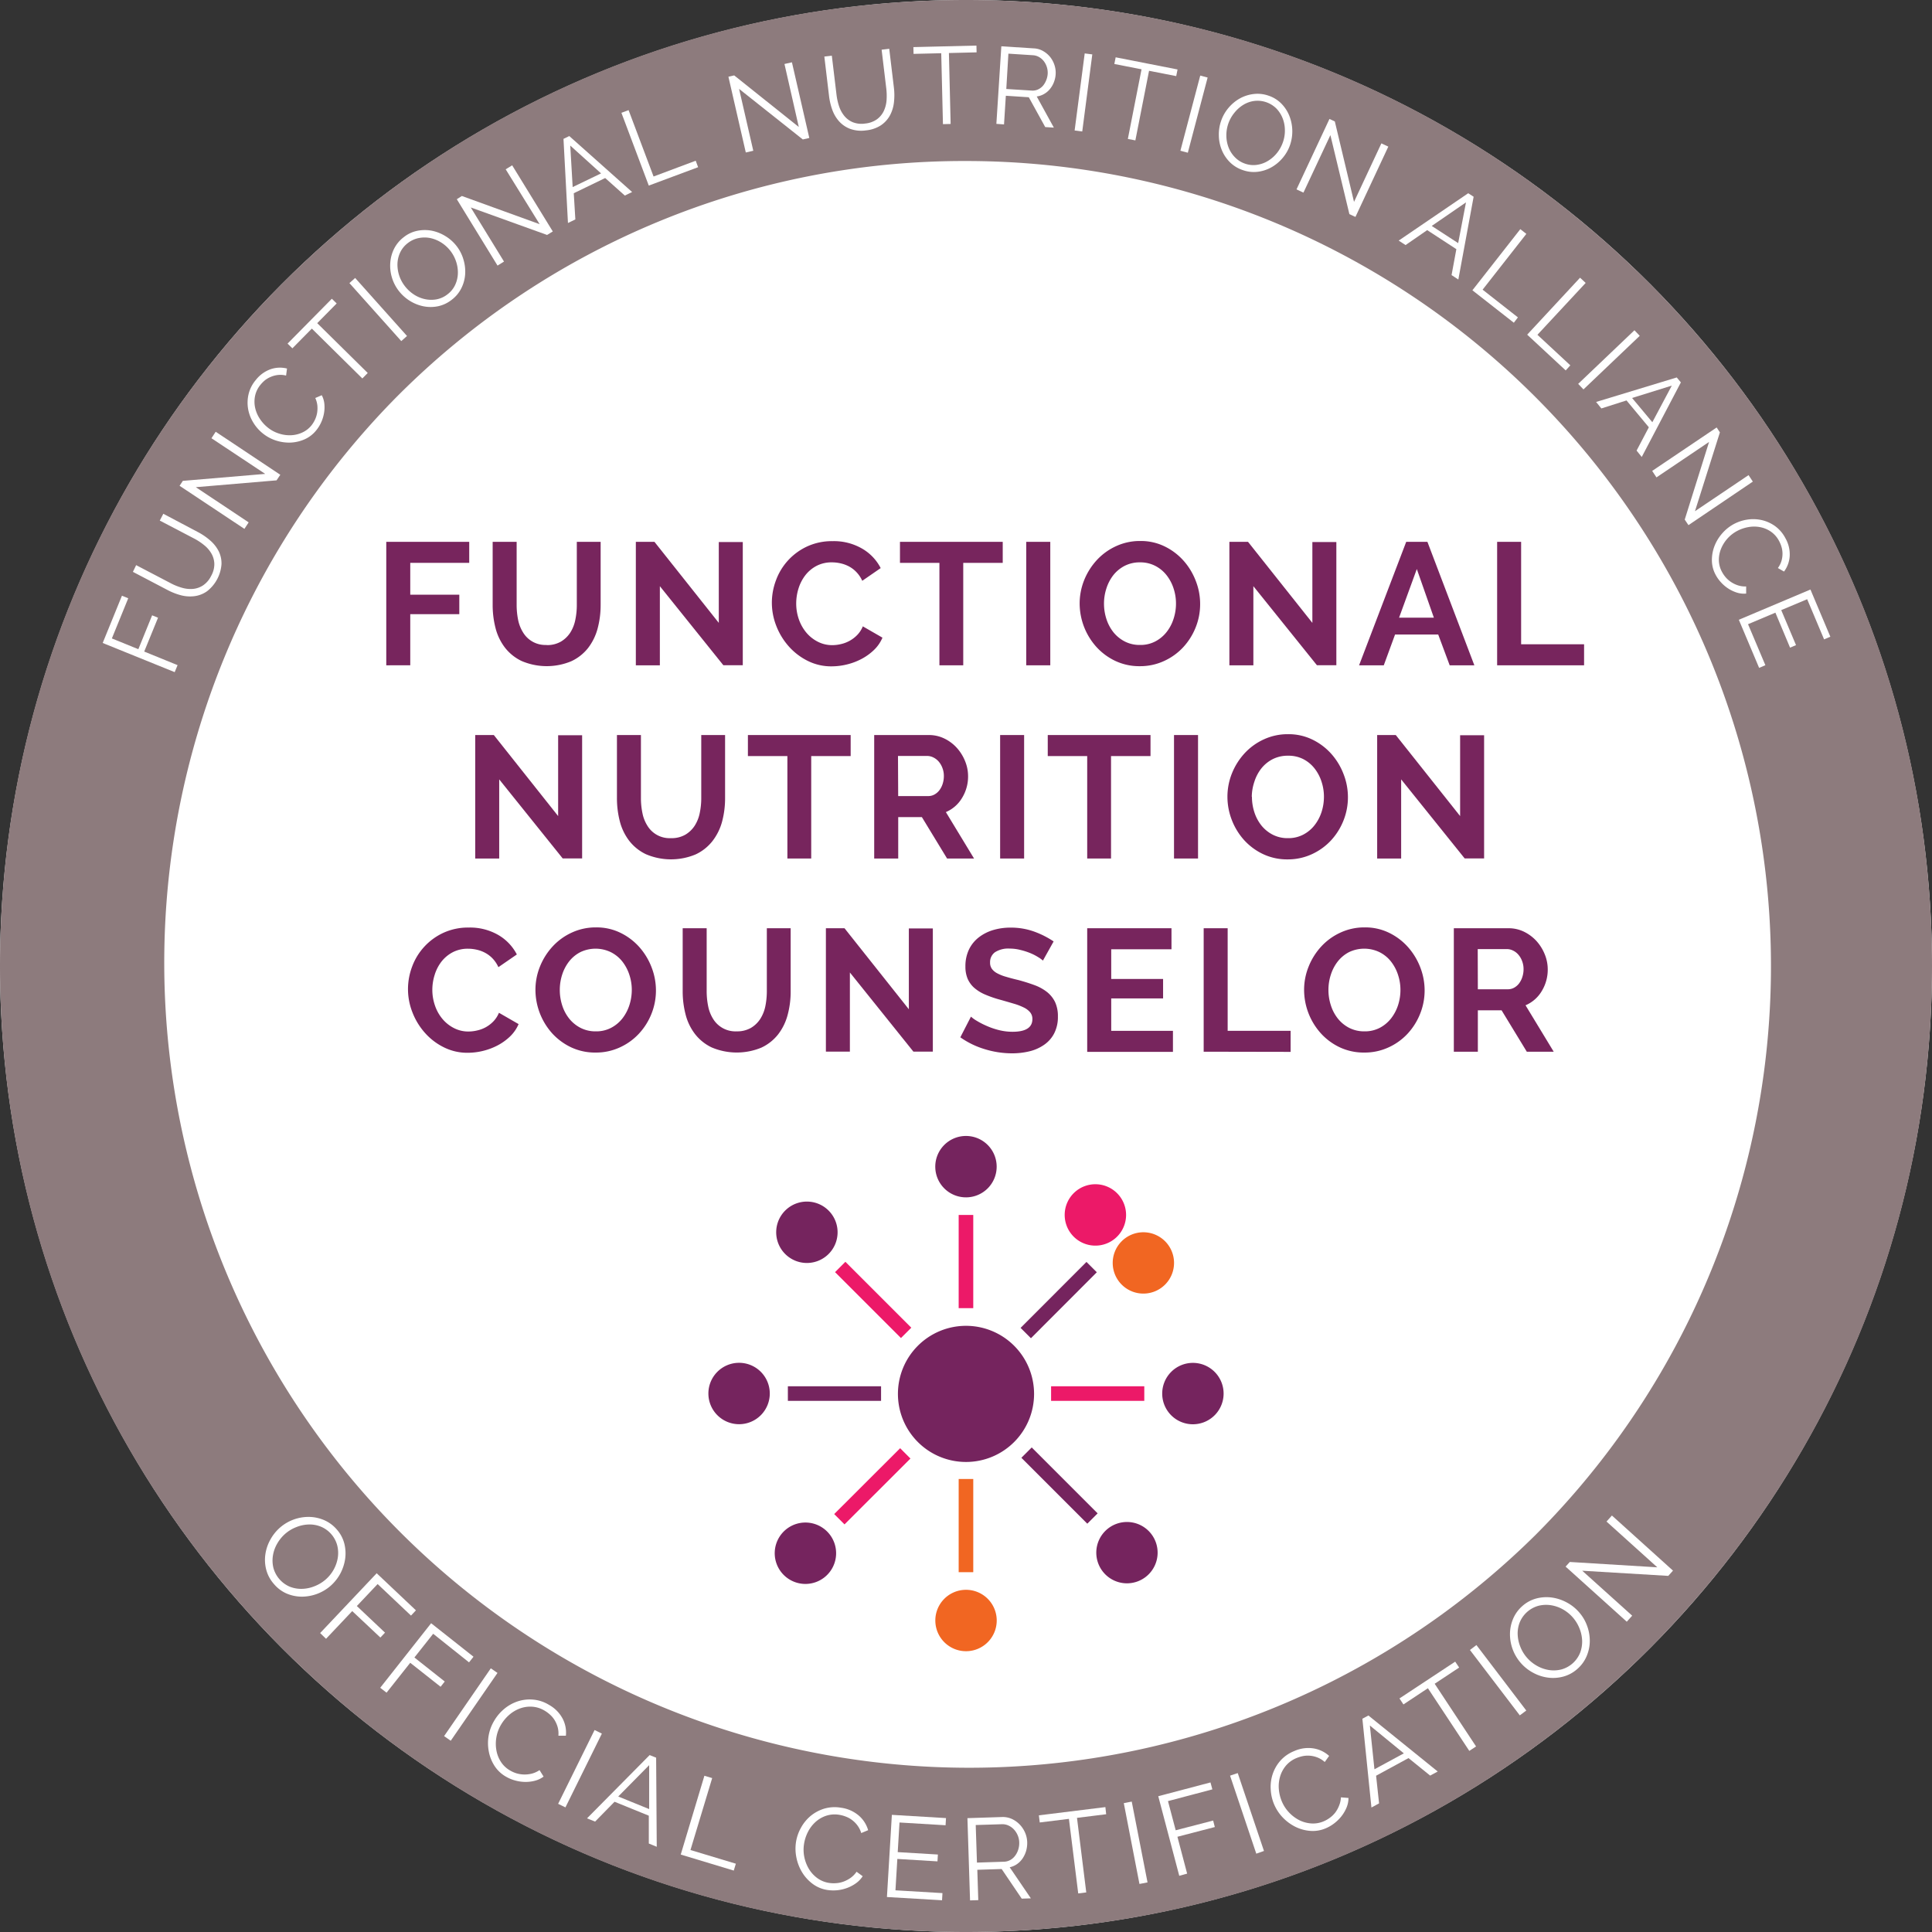 <?xml version="1.0" encoding="UTF-8"?> <svg xmlns="http://www.w3.org/2000/svg" xmlns:xlink="http://www.w3.org/1999/xlink" id="Layer_1" data-name="Layer 1" width="596" height="596" viewBox="0 0 596 596"><rect x="0" y="0" width="596" height="596" fill="#333333" stroke="none"/><defs><style> .cls-1 { fill: none; } .cls-2 { fill: #fff; } .cls-3 { fill: #8d7b7d; } .cls-4 { clip-path: url(#clip-path); } .cls-5 { fill: #ec1968; } .cls-6 { fill: #f16622; } .cls-7 { fill: #75245e; } .cls-8 { fill: #77255d; } </style><clipPath id="clip-path" transform="translate(-2 -2)"><rect class="cls-1" x="220.53" y="352.44" width="158.93" height="158.93"></rect></clipPath></defs><g><g><circle class="cls-2" cx="298" cy="298" r="298"></circle><path class="cls-3" d="M300,51.67A248.34,248.34,0,0,1,475.6,475.6,248.34,248.34,0,0,1,124.4,124.4,246.74,246.74,0,0,1,300,51.67M300,2C135.42,2,2,135.42,2,300S135.42,598,300,598,598,464.58,598,300,464.58,2,300,2Z" transform="translate(-2 -2)"></path></g><g><path class="cls-2" d="M86.5,490.64a10.7,10.7,0,0,1-2.36-4.37,11.94,11.94,0,0,1-.28-4.75A13.08,13.08,0,0,1,85.38,477a13.67,13.67,0,0,1,3-3.76,13.45,13.45,0,0,1,9-3.29,12.18,12.18,0,0,1,4.63,1,10.77,10.77,0,0,1,3.89,2.88,10.53,10.53,0,0,1,2.33,4.39,12.27,12.27,0,0,1,.23,4.78,14,14,0,0,1-1.53,4.53,13.77,13.77,0,0,1-3,3.73,13.59,13.59,0,0,1-9,3.29,12.08,12.08,0,0,1-4.6-1A10.66,10.66,0,0,1,86.5,490.64Zm3.55-15.54a11.81,11.81,0,0,0-2.56,3.13,10.67,10.67,0,0,0-1.3,3.68,9.49,9.49,0,0,0,.16,3.79,8.77,8.77,0,0,0,5.1,5.8,9.55,9.55,0,0,0,3.79.64,11,11,0,0,0,3.79-.81,11.55,11.55,0,0,0,3.35-2,11.36,11.36,0,0,0,2.56-3.14,11.1,11.1,0,0,0,1.27-3.69,9.57,9.57,0,0,0-.18-3.77,8.67,8.67,0,0,0-5.06-5.78,9.13,9.13,0,0,0-3.77-.66,11,11,0,0,0-3.8.81A11.55,11.55,0,0,0,90.05,475.1Z" transform="translate(-2 -2)"></path><path class="cls-2" d="M100.76,505.78l17.44-18.45,12.11,11.44-1.52,1.62-10.3-9.73-6.41,6.78,8.69,8.21-1.43,1.51L110.66,499l-8.08,8.55Z" transform="translate(-2 -2)"></path><path class="cls-2" d="M119.29,522.66,135,502.75l13.07,10.33-1.38,1.74L135.63,506l-5.79,7.32,9.36,7.41-1.28,1.62-9.37-7.4-7.3,9.22Z" transform="translate(-2 -2)"></path><path class="cls-2" d="M139,537.57l14.41-20.91,2.06,1.42L141.05,539Z" transform="translate(-2 -2)"></path><path class="cls-2" d="M154.52,532.72a13.67,13.67,0,0,1,3-3.52,12.73,12.73,0,0,1,4.08-2.31,11.87,11.87,0,0,1,4.74-.59,11.16,11.16,0,0,1,5,1.62,10.5,10.5,0,0,1,4.23,4.27,9.28,9.28,0,0,1,1,5.25l-2.31,0a7.7,7.7,0,0,0-.21-2.57,8.64,8.64,0,0,0-.91-2.15,7.8,7.8,0,0,0-1.4-1.71,10,10,0,0,0-1.7-1.27,8.49,8.49,0,0,0-4-1.25,9.2,9.2,0,0,0-3.77.6,10.63,10.63,0,0,0-3.27,2,12.3,12.3,0,0,0-2.46,3,11.25,11.25,0,0,0-1.41,3.85,11.45,11.45,0,0,0,0,4,9.53,9.53,0,0,0,1.39,3.56,8.15,8.15,0,0,0,2.81,2.66,9.11,9.11,0,0,0,2,.89,8.86,8.86,0,0,0,2.32.36,9.13,9.13,0,0,0,2.42-.27,7.62,7.62,0,0,0,2.37-1.08l1.25,2a7.78,7.78,0,0,1-2.76,1.3,11.32,11.32,0,0,1-3.06.34,12.19,12.19,0,0,1-3.06-.47,11.93,11.93,0,0,1-2.78-1.18,10.19,10.19,0,0,1-3.55-3.41,12.45,12.45,0,0,1-1.72-4.48,13.63,13.63,0,0,1,0-4.85A13.43,13.43,0,0,1,154.52,532.72Z" transform="translate(-2 -2)"></path><path class="cls-2" d="M174.18,558.46l11.24-22.77,2.25,1.11-11.24,22.76Z" transform="translate(-2 -2)"></path><path class="cls-2" d="M202.41,543.42l2,.8.19,27.49-2.45-1,0-8.59-10.57-4.3-6,6.12-2.49-1Zm-.15,16.66V546.53l-9.54,9.67Z" transform="translate(-2 -2)"></path><path class="cls-2" d="M212,574.11l7.3-24.31,2.4.72L215,572.71l14,4.22-.64,2.12Z" transform="translate(-2 -2)"></path><path class="cls-2" d="M247.55,570.29a13.25,13.25,0,0,1,1.5-4.38,12.74,12.74,0,0,1,2.94-3.65,12.21,12.21,0,0,1,4.2-2.29,11.36,11.36,0,0,1,5.23-.31,10.61,10.61,0,0,1,5.5,2.42,9.33,9.33,0,0,1,2.89,4.51l-2.13.89a7.34,7.34,0,0,0-1.14-2.31,7.89,7.89,0,0,0-1.64-1.67,7.5,7.5,0,0,0-1.93-1.08,9.69,9.69,0,0,0-2-.56,8.48,8.48,0,0,0-4.14.29,9.31,9.31,0,0,0-3.29,1.94,10.56,10.56,0,0,0-2.31,3.06,12.23,12.23,0,0,0-1.19,3.67,11.28,11.28,0,0,0,.09,4.1,11.71,11.71,0,0,0,1.45,3.69,9.65,9.65,0,0,0,2.6,2.8,8.31,8.31,0,0,0,3.59,1.45,9.6,9.6,0,0,0,2.22.07,8.11,8.11,0,0,0,2.29-.5,9.5,9.5,0,0,0,2.15-1.15,7.51,7.51,0,0,0,1.81-1.87l1.89,1.38A7.93,7.93,0,0,1,266,583a11.29,11.29,0,0,1-2.73,1.43,12.19,12.19,0,0,1-6,.61,10.08,10.08,0,0,1-4.55-1.87,12.6,12.6,0,0,1-3.25-3.54,14.07,14.07,0,0,1-1.77-4.51A13.66,13.66,0,0,1,247.55,570.29Z" transform="translate(-2 -2)"></path><path class="cls-2" d="M292.74,586l-.13,2.21-17-1,1.52-25.35,16.7,1-.13,2.21-14.21-.85-.55,9.14,12.39.74-.13,2.11-12.38-.75-.58,9.68Z" transform="translate(-2 -2)"></path><path class="cls-2" d="M301.25,588.25l-.81-25.37,10.72-.35a6.7,6.7,0,0,1,3,.6,8,8,0,0,1,2.44,1.75,8.4,8.4,0,0,1,1.64,2.5,8,8,0,0,1,.64,2.88,8.84,8.84,0,0,1-.32,2.68,8.49,8.49,0,0,1-1.07,2.32,6.74,6.74,0,0,1-1.72,1.77,6.27,6.27,0,0,1-2.29,1l6.53,9.59-2.82.09L311,578.57l-7.51.24.3,9.36Zm2.13-11.66,8.3-.27a4.24,4.24,0,0,0,2-.54,4.67,4.67,0,0,0,1.51-1.36,6.2,6.2,0,0,0,.94-1.89,6.63,6.63,0,0,0,.29-2.19,5.81,5.81,0,0,0-.48-2.18,6.13,6.13,0,0,0-1.17-1.81,5.27,5.27,0,0,0-1.68-1.2,4.48,4.48,0,0,0-2-.4L303,565Z" transform="translate(-2 -2)"></path><path class="cls-2" d="M343.24,561.67l-9,1.12,2.86,23-2.48.31-2.87-23-9,1.11-.27-2.2L343,559.47Z" transform="translate(-2 -2)"></path><path class="cls-2" d="M353.51,583.18l-4.83-24.93,2.45-.48L356,582.7Z" transform="translate(-2 -2)"></path><path class="cls-2" d="M365.79,580.66l-6.48-24.55,16.11-4.25L376,554l-13.69,3.62,2.38,9,11.55-3,.52,2-11.54,3,3,11.37Z" transform="translate(-2 -2)"></path><path class="cls-2" d="M389.55,573.84l-8.09-24.07,2.37-.79L391.92,573Z" transform="translate(-2 -2)"></path><path class="cls-2" d="M395,558.5a13.5,13.5,0,0,1-1-4.51,12.57,12.57,0,0,1,.59-4.65,12,12,0,0,1,2.36-4.15,11.31,11.31,0,0,1,4.29-3,10.56,10.56,0,0,1,5.95-.83,9.35,9.35,0,0,1,4.83,2.32l-1.35,1.88a7.42,7.42,0,0,0-2.18-1.37,8.29,8.29,0,0,0-2.27-.56,8.15,8.15,0,0,0-2.21.09,11,11,0,0,0-2,.6,8.5,8.5,0,0,0-3.36,2.42,9.29,9.29,0,0,0-1.78,3.39,10.57,10.57,0,0,0-.36,3.81,12.26,12.26,0,0,0,.91,3.75,11.35,11.35,0,0,0,2.24,3.44,11.47,11.47,0,0,0,3.17,2.38,9.67,9.67,0,0,0,3.68,1,8.24,8.24,0,0,0,3.82-.65,9.3,9.3,0,0,0,1.92-1.1,8.1,8.1,0,0,0,1.68-1.63A9,9,0,0,0,415.1,559a7.61,7.61,0,0,0,.56-2.54l2.33.19a7.72,7.72,0,0,1-.61,3,11.61,11.61,0,0,1-1.56,2.65,12.62,12.62,0,0,1-2.21,2.17A11.86,11.86,0,0,1,411,566a10.1,10.1,0,0,1-4.86.8,12.46,12.46,0,0,1-4.62-1.3,14,14,0,0,1-3.88-2.91A13.47,13.47,0,0,1,395,558.5Z" transform="translate(-2 -2)"></path><path class="cls-2" d="M422.28,532.21l1.86-1,21.38,17.28-2.33,1.26-6.68-5.4-10,5.44.92,8.53-2.36,1.28Zm12.79,10.68-10.48-8.59L426,547.8Z" transform="translate(-2 -2)"></path><path class="cls-2" d="M452.13,516.42l-7.55,5,12.77,19.34-2.09,1.37-12.77-19.33-7.55,5-1.22-1.85,17.19-11.35Z" transform="translate(-2 -2)"></path><path class="cls-2" d="M470.84,531.17,455.46,511l2-1.52,15.38,20.2Z" transform="translate(-2 -2)"></path><path class="cls-2" d="M488.67,516.78a10.68,10.68,0,0,1-4.35,2.41,11.91,11.91,0,0,1-4.74.34,13,13,0,0,1-4.56-1.47,13.48,13.48,0,0,1-7.21-12,12.18,12.18,0,0,1,.95-4.64,10.82,10.82,0,0,1,2.82-3.93,10.62,10.62,0,0,1,4.37-2.38,12.25,12.25,0,0,1,4.77-.29,13.67,13.67,0,0,1,4.55,1.49,13.22,13.22,0,0,1,3.76,2.94,13,13,0,0,1,2.55,4.24,13.23,13.23,0,0,1,.85,4.72,11.93,11.93,0,0,1-.94,4.62A10.7,10.7,0,0,1,488.67,516.78Zm-15.59-3.37a11.63,11.63,0,0,0,3.16,2.53,10.83,10.83,0,0,0,3.7,1.26,9.68,9.68,0,0,0,3.79-.21,8.71,8.71,0,0,0,5.73-5.17,9.73,9.73,0,0,0,.61-3.79,11.27,11.27,0,0,0-.86-3.79A11.6,11.6,0,0,0,484,498.4a10.91,10.91,0,0,0-3.7-1.23,9.63,9.63,0,0,0-3.78.22,8.76,8.76,0,0,0-5.72,5.14,9.25,9.25,0,0,0-.61,3.77,11.26,11.26,0,0,0,.85,3.79A11.46,11.46,0,0,0,473.08,513.41Z" transform="translate(-2 -2)"></path><path class="cls-2" d="M490.1,486.55l15.41,13.87-1.67,1.86-18.87-17,1.29-1.43,27,1.65-15.67-14.12,1.67-1.86,18.84,17-1.46,1.62Z" transform="translate(-2 -2)"></path></g><g><path class="cls-2" d="M55.89,209.35l-22.21-9,5.94-14.58,1.94.79-5.05,12.39,8.17,3.32,4.25-10.45,1.82.74L46.49,203l10.29,4.19Z" transform="translate(-2 -2)"></path><path class="cls-2" d="M67.12,179.69a7.42,7.42,0,0,0,1-3.74,6.76,6.76,0,0,0-.89-3.17A9.27,9.27,0,0,0,65,170.19a18.44,18.44,0,0,0-3-2l-10.71-5.6,1.09-2.1L63,166.11a19.26,19.26,0,0,1,3.83,2.61A10.93,10.93,0,0,1,69.44,172a8.53,8.53,0,0,1,.89,4,11.63,11.63,0,0,1-4.43,8.37A8.63,8.63,0,0,1,62,185.91a11.1,11.1,0,0,1-4.19-.28A19.71,19.71,0,0,1,53.66,184L43,178.41,44,176.34l10.71,5.6a17.42,17.42,0,0,0,3.44,1.38,9.33,9.33,0,0,0,3.4.35,6.75,6.75,0,0,0,3.08-1.08A7.41,7.41,0,0,0,67.12,179.69Z" transform="translate(-2 -2)"></path><path class="cls-2" d="M62.41,152.29l16.3,10.86-1.31,2-20-13.29,1-1.52,25.41-2.15-16.58-11,1.31-2,19.93,13.27-1.15,1.72Z" transform="translate(-2 -2)"></path><path class="cls-2" d="M82.92,135.58a12.71,12.71,0,0,1-2.84-3.32,11.87,11.87,0,0,1-1.55-4.15,11.48,11.48,0,0,1,.15-4.51,10.56,10.56,0,0,1,2.25-4.4,10.06,10.06,0,0,1,4.61-3.32,8.81,8.81,0,0,1,5-.19l-.29,2.17a7,7,0,0,0-2.43-.19,7.72,7.72,0,0,0-2.14.53,8.08,8.08,0,0,0-1.81,1,9.49,9.49,0,0,0-1.43,1.4,8,8,0,0,0-1.75,3.51,8.78,8.78,0,0,0,0,3.61,9.94,9.94,0,0,0,1.38,3.34,11.47,11.47,0,0,0,2.41,2.73,10.41,10.41,0,0,0,3.39,1.89,10.56,10.56,0,0,0,3.69.59,9.06,9.06,0,0,0,3.52-.77A7.81,7.81,0,0,0,98,133.33a8.74,8.74,0,0,0,1.12-1.77,8.09,8.09,0,0,0,.69-2.1,9.28,9.28,0,0,0,.1-2.3,7.37,7.37,0,0,0-.65-2.38l2-.86a7.22,7.22,0,0,1,.81,2.76,10.43,10.43,0,0,1-.14,2.9,11.49,11.49,0,0,1-.89,2.79,11,11,0,0,1-1.51,2.41,9.52,9.52,0,0,1-3.71,2.81,11.94,11.94,0,0,1-4.43.95,13.33,13.33,0,0,1-4.52-.73A12.71,12.71,0,0,1,82.92,135.58Z" transform="translate(-2 -2)"></path><path class="cls-2" d="M105.86,95.61l-6,6.08,15.58,15.37-1.66,1.69L98.2,103.37l-6,6.08L90.71,108l13.66-13.84Z" transform="translate(-2 -2)"></path><path class="cls-2" d="M125.79,107.22l-16-17.89,1.77-1.58,16,17.9Z" transform="translate(-2 -2)"></path><path class="cls-2" d="M141.35,94.48a10.23,10.23,0,0,1-4.25,2,11.36,11.36,0,0,1-4.5,0,12.66,12.66,0,0,1-4.2-1.69A13,13,0,0,1,125,91.71a12.66,12.66,0,0,1-2.12-4.17,12.52,12.52,0,0,1-.48-4.53,11.42,11.42,0,0,1,1.19-4.31,10.24,10.24,0,0,1,2.93-3.51,9.8,9.8,0,0,1,4.27-2,11.59,11.59,0,0,1,4.51,0,13,13,0,0,1,4.19,1.7,12.62,12.62,0,0,1,3.35,3A12.33,12.33,0,0,1,145,82.17a12.67,12.67,0,0,1,.49,4.51,11.3,11.3,0,0,1-1.2,4.29A10.1,10.1,0,0,1,141.35,94.48Zm-14.46-4.22a11.37,11.37,0,0,0,2.81,2.6,10.09,10.09,0,0,0,3.4,1.42,9,9,0,0,0,3.58.06,7.77,7.77,0,0,0,3.37-1.55,7.68,7.68,0,0,0,2.38-2.94,9,9,0,0,0,.82-3.53,10.57,10.57,0,0,0-.55-3.63,11,11,0,0,0-4.55-5.85,10.39,10.39,0,0,0-3.41-1.4,9.13,9.13,0,0,0-3.57,0,8,8,0,0,0-3.34,1.53,7.85,7.85,0,0,0-2.39,2.93,8.86,8.86,0,0,0-.83,3.52,10.8,10.8,0,0,0,.55,3.62A11.14,11.14,0,0,0,126.89,90.26Z" transform="translate(-2 -2)"></path><path class="cls-2" d="M147.23,66l10.25,16.69-2,1.24L142.92,63.46l1.56-1,24,8.7L158,54.23,160,53l12.53,20.4-1.76,1.08Z" transform="translate(-2 -2)"></path><path class="cls-2" d="M175.83,44.84l1.79-.87L197,61.24l-2.25,1.09-6.06-5.41L179,61.61l.49,8.08-2.28,1.1Zm11.59,10.65-9.5-8.58.74,12.8Z" transform="translate(-2 -2)"></path><path class="cls-2" d="M202.14,59.25,193.7,36.8l2.21-.83,7.71,20.48,13-4.87.74,2Z" transform="translate(-2 -2)"></path><path class="cls-2" d="M230,29.42l4.38,19.09-2.31.53-5.36-23.37,1.78-.41,19.93,15.91L244,21.74l2.3-.52,5.36,23.34-2,.46Z" transform="translate(-2 -2)"></path><path class="cls-2" d="M268.88,40.11a7.46,7.46,0,0,0,3.63-1.3,6.75,6.75,0,0,0,2.11-2.53,9.4,9.4,0,0,0,.87-3.32,19.15,19.15,0,0,0-.08-3.63l-1.44-12,2.35-.28,1.44,12a19.47,19.47,0,0,1,0,4.64,11.11,11.11,0,0,1-1.27,4,8.75,8.75,0,0,1-2.79,3,10.33,10.33,0,0,1-4.55,1.53,10.14,10.14,0,0,1-4.87-.46,8.74,8.74,0,0,1-3.42-2.32,10.84,10.84,0,0,1-2.13-3.63,19.14,19.14,0,0,1-1-4.36l-1.43-12,2.31-.27,1.44,12a17.85,17.85,0,0,0,.8,3.61,9.23,9.23,0,0,0,1.64,3,6.7,6.7,0,0,0,2.63,1.93A7.3,7.3,0,0,0,268.88,40.11Z" transform="translate(-2 -2)"></path><path class="cls-2" d="M303.27,18.15l-8.54.21.53,21.88-2.37.06-.53-21.88-8.54.2-.05-2.09,19.45-.47Z" transform="translate(-2 -2)"></path><path class="cls-2" d="M309.37,40.21l1.53-23.93,10.11.65a6.23,6.23,0,0,1,2.81.84A7.6,7.6,0,0,1,326,19.63a8,8,0,0,1,1.31,2.5,7.55,7.55,0,0,1,.35,2.77,8.21,8.21,0,0,1-.55,2.48,7.6,7.6,0,0,1-1.22,2.09A6.4,6.4,0,0,1,324.07,31a5.94,5.94,0,0,1-2.25.76l5.28,9.61-2.66-.17L319.37,32l-7.08-.46-.56,8.84Zm3.06-10.76,7.82.49a3.91,3.91,0,0,0,1.93-.33,4.69,4.69,0,0,0,1.55-1.14,6.17,6.17,0,0,0,1-1.69,6.27,6.27,0,0,0,.47-2,5.89,5.89,0,0,0-1.19-3.9,5,5,0,0,0-1.47-1.28,4.24,4.24,0,0,0-1.85-.56l-7.61-.49Z" transform="translate(-2 -2)"></path><path class="cls-2" d="M333.51,42.25l3.11-23.77,2.34.3-3.1,23.78Z" transform="translate(-2 -2)"></path><path class="cls-2" d="M364.85,25.48l-8.38-1.64-4.22,21.47-2.32-.45,4.22-21.48-8.39-1.64.41-2.06,19.09,3.75Z" transform="translate(-2 -2)"></path><path class="cls-2" d="M366.14,48.5l6.12-23.18,2.28.6-6.11,23.19Z" transform="translate(-2 -2)"></path><path class="cls-2" d="M385.38,54.47a10.19,10.19,0,0,1-4-2.46,11.36,11.36,0,0,1-2.48-3.75,12.2,12.2,0,0,1-.9-4.43,12.67,12.67,0,0,1,.69-4.51A12.43,12.43,0,0,1,381,35.25a12.76,12.76,0,0,1,3.51-2.9A11.52,11.52,0,0,1,388.78,31a10.13,10.13,0,0,1,4.54.51,9.91,9.91,0,0,1,4,2.49,11.38,11.38,0,0,1,2.45,3.79,13,13,0,0,1,.21,8.89,12.38,12.38,0,0,1-2.31,4.06,12.61,12.61,0,0,1-3.49,2.89A11.37,11.37,0,0,1,389.92,55,10.13,10.13,0,0,1,385.38,54.47Zm-4.44-14.39a10.92,10.92,0,0,0-.62,3.77,10.22,10.22,0,0,0,.68,3.63,8.81,8.81,0,0,0,1.93,3,7.84,7.84,0,0,0,3.14,2,7.68,7.68,0,0,0,3.77.36,8.84,8.84,0,0,0,3.4-1.26A10.53,10.53,0,0,0,396,49.11a11.08,11.08,0,0,0,1.77-3.25,10.62,10.62,0,0,0,.6-3.78,10.08,10.08,0,0,0-.7-3.61,9.12,9.12,0,0,0-1.93-3,8.25,8.25,0,0,0-6.88-2.32,8.61,8.61,0,0,0-3.39,1.24,10.57,10.57,0,0,0-2.72,2.46A10.9,10.9,0,0,0,380.94,40.08Z" transform="translate(-2 -2)"></path><path class="cls-2" d="M412.41,43.68,404.1,61.42l-2.14-1L412.12,38.7l1.66.77,5.92,24.81,8.44-18.05,2.14,1L420.14,68.92l-1.87-.87Z" transform="translate(-2 -2)"></path><path class="cls-2" d="M454.93,61.61l1.67,1.08-4.72,25.54-2.09-1.37,1.48-8-9-5.87-6.67,4.61-2.12-1.38ZM451.83,77l2.41-12.57-10.57,7.27Z" transform="translate(-2 -2)"></path><path class="cls-2" d="M456.22,91.55,471,72.69l1.86,1.46L459.37,91.36l10.89,8.55L469,101.56Z" transform="translate(-2 -2)"></path><path class="cls-2" d="M473.12,105.24l16.31-17.57,1.73,1.61-14.88,16,10.15,9.42L485,116.27Z" transform="translate(-2 -2)"></path><path class="cls-2" d="M488.85,120.42l17.36-16.54,1.63,1.72-17.36,16.53Z" transform="translate(-2 -2)"></path><path class="cls-2" d="M519.26,118.44l1.27,1.53-12.07,23L506.87,141l3.78-7.19-6.89-8.28L496,128l-1.62-2Zm-7.53,13.81,6-11.29-12.25,3.81Z" transform="translate(-2 -2)"></path><path class="cls-2" d="M529.23,138.33,513,149.27l-1.32-2,19.89-13.4,1,1.51-7.69,24.32,16.53-11.13,1.32,2L522.87,164l-1.15-1.71Z" transform="translate(-2 -2)"></path><path class="cls-2" d="M536.88,163.66a12.9,12.9,0,0,1,4.16-1.37,11.93,11.93,0,0,1,4.42.15,11.45,11.45,0,0,1,4.12,1.85,10.72,10.72,0,0,1,3.21,3.76,10,10,0,0,1,1.31,5.53,8.83,8.83,0,0,1-1.75,4.74l-1.89-1.09a7.34,7.34,0,0,0,1.1-2.18,8,8,0,0,0,.32-2.18,7.44,7.44,0,0,0-.28-2.07,9,9,0,0,0-.75-1.86,8,8,0,0,0-2.57-2.95,8.78,8.78,0,0,0-3.34-1.38,10,10,0,0,0-3.62,0,11.7,11.7,0,0,0-3.44,1.19,10.88,10.88,0,0,0-5,5.6,9,9,0,0,0-.63,3.56,7.87,7.87,0,0,0,1,3.53,9.47,9.47,0,0,0,1.2,1.71,8.46,8.46,0,0,0,3.78,2.4,7.14,7.14,0,0,0,2.44.31l0,2.2a7.29,7.29,0,0,1-2.86-.3,11,11,0,0,1-2.64-1.24,11.46,11.46,0,0,1-2.23-1.89,11,11,0,0,1-1.66-2.31,9.51,9.51,0,0,1-1.18-4.5,12,12,0,0,1,.81-4.45,13.1,13.1,0,0,1,2.4-3.91A12.73,12.73,0,0,1,536.88,163.66Z" transform="translate(-2 -2)"></path><path class="cls-2" d="M546.6,207.21l-1.93.82-6.26-14.84,22.09-9.33,6.14,14.56-1.93.82-5.22-12.39-8,3.36,4.56,10.8-1.84.78L549.69,191l-8.44,3.56Z" transform="translate(-2 -2)"></path></g><g><g class="cls-4"><path class="cls-5" d="M340.27,367.33a9.47,9.47,0,1,1-9.82,9.1,9.46,9.46,0,0,1,9.82-9.1" transform="translate(-2 -2)"></path><path class="cls-6" d="M354.55,382.14a9.46,9.46,0,1,1-9.29,9.62,9.46,9.46,0,0,1,9.29-9.62" transform="translate(-2 -2)"></path><path class="cls-6" d="M299.8,492.44a9.47,9.47,0,1,1-9.26,9.67,9.46,9.46,0,0,1,9.26-9.67" transform="translate(-2 -2)"></path></g><rect class="cls-5" x="295.74" y="374.8" width="4.5" height="28.75"></rect><rect class="cls-6" x="295.74" y="456.25" width="4.5" height="28.75"></rect><rect class="cls-5" x="324.25" y="427.65" width="28.75" height="4.5"></rect><rect class="cls-5" x="269.1" y="388.66" width="4.51" height="28.75" transform="translate(-207.52 307.98) rotate(-45.01)"></rect><rect class="cls-5" x="256.73" y="458.27" width="28.75" height="4.5" transform="translate(-248.14 324.21) rotate(-44.96)"></rect><path class="cls-7" d="M250.77,471.69A9.47,9.47,0,1,1,241,480.8a9.47,9.47,0,0,1,9.81-9.11" transform="translate(-2 -2)"></path><path class="cls-7" d="M300.11,371.37a9.47,9.47,0,1,1,9.35-9.58,9.46,9.46,0,0,1-9.35,9.58" transform="translate(-2 -2)"></path><path class="cls-7" d="M260.38,382.5a9.47,9.47,0,1,1-9.12-9.82,9.47,9.47,0,0,1,9.12,9.82" transform="translate(-2 -2)"></path><path class="cls-7" d="M220.53,432a9.47,9.47,0,1,1,9.59,9.35,9.47,9.47,0,0,1-9.59-9.35" transform="translate(-2 -2)"></path><path class="cls-7" d="M340.2,480.61a9.46,9.46,0,1,1,9.11,9.82,9.46,9.46,0,0,1-9.11-9.82" transform="translate(-2 -2)"></path><path class="cls-7" d="M360.53,432.05a9.47,9.47,0,1,1,9.61,9.32,9.46,9.46,0,0,1-9.61-9.32" transform="translate(-2 -2)"></path><path class="cls-7" d="M279,432a21,21,0,1,1,21.09,21A21,21,0,0,1,279,432" transform="translate(-2 -2)"></path><rect class="cls-7" x="243.05" y="427.65" width="28.75" height="4.5"></rect><rect class="cls-7" x="326.59" y="445.9" width="4.51" height="28.76" transform="translate(-231.15 365.34) rotate(-45)"></rect><rect class="cls-7" x="314.22" y="400.79" width="28.76" height="4.51" transform="translate(-190.79 348.78) rotate(-45.04)"></rect></g><g><path class="cls-8" d="M121.16,207.24V169.15h25.59v6.49H128.56v9.82h15.13v6H128.56v15.77Z" transform="translate(-2 -2)"></path><path class="cls-8" d="M170.61,201a8.44,8.44,0,0,0,4.42-1.07,8.8,8.8,0,0,0,2.9-2.79,11.48,11.48,0,0,0,1.55-3.94,22.4,22.4,0,0,0,.46-4.59V169.15h7.35v19.42a28,28,0,0,1-.94,7.35,17,17,0,0,1-2.95,6,14.18,14.18,0,0,1-5.18,4.07,19.68,19.68,0,0,1-15.31-.08,14.31,14.31,0,0,1-5.18-4.18,16.76,16.76,0,0,1-2.87-6,28.5,28.5,0,0,1-.88-7.14V169.15h7.4v19.42a23.33,23.33,0,0,0,.45,4.64,11.61,11.61,0,0,0,1.56,3.94,8,8,0,0,0,7.22,3.81Z" transform="translate(-2 -2)"></path><path class="cls-8" d="M205.56,182.83v24.41h-7.41V169.15h5.74l19.85,25V169.21h7.4v38h-6Z" transform="translate(-2 -2)"></path><path class="cls-8" d="M240.11,187.93a19.69,19.69,0,0,1,1.26-6.89,18.48,18.48,0,0,1,9.57-10.44,18.22,18.22,0,0,1,7.94-1.66,17.3,17.3,0,0,1,9.09,2.31,14.67,14.67,0,0,1,5.71,6L268,181.17a9.62,9.62,0,0,0-1.83-2.71,9.12,9.12,0,0,0-2.3-1.74,10.37,10.37,0,0,0-2.58-.94,12,12,0,0,0-2.62-.3,10,10,0,0,0-4.86,1.13,10.69,10.69,0,0,0-3.43,2.92,13.09,13.09,0,0,0-2.07,4.08,15.57,15.57,0,0,0-.69,4.53,14.74,14.74,0,0,0,.8,4.86,13.1,13.1,0,0,0,2.28,4.1,11.24,11.24,0,0,0,3.54,2.84,9.64,9.64,0,0,0,4.53,1.08,11.62,11.62,0,0,0,2.68-.33,10.05,10.05,0,0,0,5-2.81,8.19,8.19,0,0,0,1.72-2.66l6.06,3.49a11.41,11.41,0,0,1-2.6,3.78,16.87,16.87,0,0,1-3.81,2.76,19.28,19.28,0,0,1-4.53,1.72,20,20,0,0,1-4.72.59,16.16,16.16,0,0,1-7.46-1.72,19.29,19.29,0,0,1-5.82-4.48,20.87,20.87,0,0,1-3.81-6.27A19.61,19.61,0,0,1,240.11,187.93Z" transform="translate(-2 -2)"></path><path class="cls-8" d="M311.33,175.64H299.15v31.6H291.8v-31.6H279.63v-6.49h31.7Z" transform="translate(-2 -2)"></path><path class="cls-8" d="M318.58,207.24V169.15H326v38.09Z" transform="translate(-2 -2)"></path><path class="cls-8" d="M353.62,207.51a17.31,17.31,0,0,1-7.59-1.64,18.61,18.61,0,0,1-5.84-4.34,20.12,20.12,0,0,1-5.13-13.33,19.33,19.33,0,0,1,1.42-7.3,20.33,20.33,0,0,1,3.92-6.17,18.53,18.53,0,0,1,5.93-4.26,17.47,17.47,0,0,1,7.45-1.58,16.67,16.67,0,0,1,7.54,1.69,18.79,18.79,0,0,1,5.82,4.42,20.26,20.26,0,0,1,3.75,6.22,19.49,19.49,0,0,1,1.34,7.08,19.27,19.27,0,0,1-1.39,7.27,19.8,19.8,0,0,1-3.86,6.12,18.51,18.51,0,0,1-5.9,4.23A17.55,17.55,0,0,1,353.62,207.51ZM342.57,188.2a15.35,15.35,0,0,0,.75,4.77,12.87,12.87,0,0,0,2.17,4.08,10.86,10.86,0,0,0,3.49,2.84,10,10,0,0,0,4.7,1.07,9.84,9.84,0,0,0,4.74-1.1,10.71,10.71,0,0,0,3.49-2.92,12.94,12.94,0,0,0,2.14-4.1,15,15,0,0,0,.73-4.64,14.83,14.83,0,0,0-.78-4.78,13.08,13.08,0,0,0-2.2-4.07,10.55,10.55,0,0,0-3.49-2.82,10,10,0,0,0-4.63-1.05,10.18,10.18,0,0,0-4.78,1.1,10.72,10.72,0,0,0-3.49,2.9,13.17,13.17,0,0,0-2.11,4.08A15,15,0,0,0,342.57,188.2Z" transform="translate(-2 -2)"></path><path class="cls-8" d="M388.65,182.83v24.41h-7.4V169.15H387l19.85,25V169.21h7.4v38h-6Z" transform="translate(-2 -2)"></path><path class="cls-8" d="M435.8,169.15h6.54l14.48,38.09h-7.61l-3.54-9.5H432.36l-3.48,9.5h-7.62Zm8.53,23.39-5.26-15-5.47,15Z" transform="translate(-2 -2)"></path><path class="cls-8" d="M463.85,207.24V169.15h7.4v31.6h19.42v6.49Z" transform="translate(-2 -2)"></path><path class="cls-8" d="M156,242.43v24.41h-7.4V228.75h5.74l19.84,25V228.81h7.4v38h-6Z" transform="translate(-2 -2)"></path><path class="cls-8" d="M209,260.56a8.44,8.44,0,0,0,4.42-1.07,8.8,8.8,0,0,0,2.9-2.79,11.48,11.48,0,0,0,1.55-3.94,22.4,22.4,0,0,0,.46-4.59V228.75h7.35v19.42a28,28,0,0,1-.94,7.35,17,17,0,0,1-3,6,14.18,14.18,0,0,1-5.18,4.07,19.68,19.68,0,0,1-15.31-.08,14.31,14.31,0,0,1-5.18-4.18,16.76,16.76,0,0,1-2.87-6,28.5,28.5,0,0,1-.88-7.14V228.75h7.4v19.42a22.61,22.61,0,0,0,.46,4.64,11.4,11.4,0,0,0,1.55,3.94,8,8,0,0,0,7.22,3.81Z" transform="translate(-2 -2)"></path><path class="cls-8" d="M264.42,235.24H252.25v31.6H244.9v-31.6H232.72v-6.49h31.7Z" transform="translate(-2 -2)"></path><path class="cls-8" d="M271.68,266.84V228.75h16.84a10.83,10.83,0,0,1,4.85,1.1,12.56,12.56,0,0,1,3.84,2.9,13.8,13.8,0,0,1,2.52,4.08,12.22,12.22,0,0,1,.91,4.58,12.59,12.59,0,0,1-1.85,6.73,10.64,10.64,0,0,1-5,4.38l8.69,14.32h-8.32l-7.77-12.77h-7.3v12.77Zm7.4-19.26h9.28a3.89,3.89,0,0,0,1.9-.48,4.81,4.81,0,0,0,1.53-1.32,6.44,6.44,0,0,0,1-1.95,7.62,7.62,0,0,0,.38-2.42,6.76,6.76,0,0,0-.43-2.46,6.42,6.42,0,0,0-1.15-2,5.15,5.15,0,0,0-1.67-1.29,4.35,4.35,0,0,0-1.9-.46h-9Z" transform="translate(-2 -2)"></path><path class="cls-8" d="M310.53,266.84V228.75h7.4v38.09Z" transform="translate(-2 -2)"></path><path class="cls-8" d="M356.92,235.24H344.74v31.6h-7.35v-31.6H325.22v-6.49h31.7Z" transform="translate(-2 -2)"></path><path class="cls-8" d="M364.17,266.84V228.75h7.41v38.09Z" transform="translate(-2 -2)"></path><path class="cls-8" d="M399.21,267.11a17.31,17.31,0,0,1-7.59-1.64,18.76,18.76,0,0,1-5.85-4.34,20,20,0,0,1-3.78-6.2,19.77,19.77,0,0,1-1.34-7.13,19.33,19.33,0,0,1,1.42-7.3,20.33,20.33,0,0,1,3.92-6.17,18.53,18.53,0,0,1,5.93-4.26,17.47,17.47,0,0,1,7.45-1.58,16.67,16.67,0,0,1,7.54,1.69,18.79,18.79,0,0,1,5.82,4.42,20.26,20.26,0,0,1,3.75,6.22,19.49,19.49,0,0,1,1.34,7.08,19.27,19.27,0,0,1-1.39,7.27,19.8,19.8,0,0,1-3.86,6.12,18.63,18.63,0,0,1-5.9,4.23A17.55,17.55,0,0,1,399.21,267.11Zm-11-19.31a15.35,15.35,0,0,0,.75,4.77,12.87,12.87,0,0,0,2.17,4.08,10.86,10.86,0,0,0,3.49,2.84,10,10,0,0,0,4.7,1.07,9.87,9.87,0,0,0,4.74-1.1,10.71,10.71,0,0,0,3.49-2.92,13.17,13.17,0,0,0,2.15-4.1,15.34,15.34,0,0,0,.72-4.64,14.83,14.83,0,0,0-.78-4.78,13.08,13.08,0,0,0-2.2-4.07,10.55,10.55,0,0,0-3.49-2.82,10,10,0,0,0-4.63-1,10.18,10.18,0,0,0-4.78,1.1,10.72,10.72,0,0,0-3.49,2.9,13,13,0,0,0-2.11,4.08A15,15,0,0,0,388.16,247.8Z" transform="translate(-2 -2)"></path><path class="cls-8" d="M434.24,242.43v24.41h-7.4V228.75h5.74l19.85,25V228.81h7.4v38h-6Z" transform="translate(-2 -2)"></path><path class="cls-8" d="M127.86,307.13a19.79,19.79,0,0,1,1.26-6.9,18.57,18.57,0,0,1,9.58-10.43,18.19,18.19,0,0,1,7.94-1.66,17.39,17.39,0,0,1,9.09,2.3,14.82,14.82,0,0,1,5.71,6l-5.69,3.92a9.6,9.6,0,0,0-1.82-2.71,9.17,9.17,0,0,0-2.31-1.74,10.05,10.05,0,0,0-2.57-.94,12,12,0,0,0-2.63-.3,10,10,0,0,0-4.85,1.13,10.84,10.84,0,0,0-3.44,2.92,12.86,12.86,0,0,0-2.06,4.08,15.26,15.26,0,0,0-.7,4.53,14.75,14.75,0,0,0,.81,4.86,12.71,12.71,0,0,0,2.28,4.1,11.24,11.24,0,0,0,3.54,2.84,9.59,9.59,0,0,0,4.53,1.08,11.62,11.62,0,0,0,2.68-.33,9.89,9.89,0,0,0,2.66-1,10.07,10.07,0,0,0,2.33-1.79,8.47,8.47,0,0,0,1.72-2.66l6.06,3.49a11.56,11.56,0,0,1-2.6,3.78,16.87,16.87,0,0,1-3.81,2.76,19.52,19.52,0,0,1-4.54,1.72,19.94,19.94,0,0,1-4.72.59,16.14,16.14,0,0,1-7.45-1.72,19,19,0,0,1-5.82-4.48,20.67,20.67,0,0,1-3.81-6.27A19.62,19.62,0,0,1,127.86,307.13Z" transform="translate(-2 -2)"></path><path class="cls-8" d="M185.74,326.7a17.31,17.31,0,0,1-7.59-1.63,18.76,18.76,0,0,1-5.85-4.34,20.17,20.17,0,0,1-5.12-13.33,19.1,19.1,0,0,1,1.42-7.3,20.14,20.14,0,0,1,3.92-6.17,18.49,18.49,0,0,1,5.92-4.26,17.55,17.55,0,0,1,7.46-1.58,16.73,16.73,0,0,1,7.54,1.69,18.79,18.79,0,0,1,5.82,4.42,20.46,20.46,0,0,1,3.75,6.22,19.71,19.71,0,0,1,1.34,7.08,19.27,19.27,0,0,1-1.39,7.27,19.65,19.65,0,0,1-3.87,6.12,18.4,18.4,0,0,1-5.9,4.23A17.47,17.47,0,0,1,185.74,326.7Zm-11.05-19.3a15.35,15.35,0,0,0,.75,4.77,12.67,12.67,0,0,0,2.17,4.08,10.86,10.86,0,0,0,3.49,2.84,10.07,10.07,0,0,0,4.69,1.07,9.88,9.88,0,0,0,4.75-1.1,10.71,10.71,0,0,0,3.49-2.92,13.26,13.26,0,0,0,2.14-4.1,15.35,15.35,0,0,0,.73-4.64,14.83,14.83,0,0,0-.78-4.78,13.25,13.25,0,0,0-2.2-4.08,10.52,10.52,0,0,0-3.49-2.81,10.84,10.84,0,0,0-9.41,0,10.61,10.61,0,0,0-3.49,2.9,13.2,13.2,0,0,0-2.12,4.08A15.29,15.29,0,0,0,174.69,307.4Z" transform="translate(-2 -2)"></path><path class="cls-8" d="M229.23,320.16a8.57,8.57,0,0,0,4.43-1.07,8.77,8.77,0,0,0,2.89-2.79,11.7,11.7,0,0,0,1.56-3.94,23.2,23.2,0,0,0,.45-4.59V288.35h7.35v19.42a27.61,27.61,0,0,1-.94,7.35,16.81,16.81,0,0,1-2.95,6,14.14,14.14,0,0,1-5.17,4.07,19.82,19.82,0,0,1-15.32-.08,14.28,14.28,0,0,1-5.17-4.18,16.6,16.6,0,0,1-2.87-6,28.51,28.51,0,0,1-.89-7.14V288.35H220v19.42a23.33,23.33,0,0,0,.46,4.64,11.48,11.48,0,0,0,1.55,3.94,8.06,8.06,0,0,0,7.22,3.81Z" transform="translate(-2 -2)"></path><path class="cls-8" d="M264.18,302v24.41h-7.4V288.35h5.74l19.85,25V288.41h7.4v38h-6Z" transform="translate(-2 -2)"></path><path class="cls-8" d="M323.73,298.33a8.81,8.81,0,0,0-1.37-1,16.16,16.16,0,0,0-2.41-1.26,20.6,20.6,0,0,0-3.08-1,13.34,13.34,0,0,0-3.38-.44,7.58,7.58,0,0,0-4.56,1.13,3.74,3.74,0,0,0-1.5,3.17,3.19,3.19,0,0,0,.56,1.95,4.74,4.74,0,0,0,1.64,1.37,13.06,13.06,0,0,0,2.7,1.07c1.09.33,2.36.67,3.78,1q2.79.75,5.07,1.6a14,14,0,0,1,3.87,2.15,9,9,0,0,1,2.44,3.08,10.29,10.29,0,0,1,.86,4.43,11,11,0,0,1-1.16,5.23,9.6,9.6,0,0,1-3.11,3.51,13.34,13.34,0,0,1-4.51,2,22.62,22.62,0,0,1-5.33.62,28.65,28.65,0,0,1-8.48-1.29,26.08,26.08,0,0,1-7.51-3.65l3.28-6.38a10.41,10.41,0,0,0,1.74,1.26,24.69,24.69,0,0,0,3,1.55,23.15,23.15,0,0,0,3.8,1.32,17.16,17.16,0,0,0,4.29.54q6.12,0,6.12-3.92a3.18,3.18,0,0,0-.7-2.09,5.86,5.86,0,0,0-2-1.5,18.49,18.49,0,0,0-3.11-1.18c-1.22-.36-2.58-.76-4.08-1.18a34.73,34.73,0,0,1-4.75-1.64,12.53,12.53,0,0,1-3.35-2.09,8,8,0,0,1-2-2.79,9.64,9.64,0,0,1-.67-3.78,11.91,11.91,0,0,1,1.07-5.15,10.48,10.48,0,0,1,3-3.76,13.53,13.53,0,0,1,4.42-2.28,18.59,18.59,0,0,1,5.42-.77,21,21,0,0,1,7.4,1.26,27.55,27.55,0,0,1,5.9,3Z" transform="translate(-2 -2)"></path><path class="cls-8" d="M363.84,320v6.49H337.39V288.35h26v6.49H344.8V304h16v6h-16V320Z" transform="translate(-2 -2)"></path><path class="cls-8" d="M373.32,326.44V288.35h7.4V320h19.42v6.49Z" transform="translate(-2 -2)"></path><path class="cls-8" d="M422.87,326.7a17.38,17.38,0,0,1-7.6-1.63,18.61,18.61,0,0,1-5.84-4.34,20.12,20.12,0,0,1-5.13-13.33,19.11,19.11,0,0,1,1.43-7.3,20.11,20.11,0,0,1,3.91-6.17,18.53,18.53,0,0,1,5.93-4.26,17.5,17.5,0,0,1,7.45-1.58,16.67,16.67,0,0,1,7.54,1.69,18.79,18.79,0,0,1,5.82,4.42,20.49,20.49,0,0,1,3.76,6.22,19.71,19.71,0,0,1,1.34,7.08,19.28,19.28,0,0,1-1.4,7.27,19.8,19.8,0,0,1-3.86,6.12,18.4,18.4,0,0,1-5.9,4.23A17.5,17.5,0,0,1,422.87,326.7Zm-11.06-19.3a15.07,15.07,0,0,0,.76,4.77,12.67,12.67,0,0,0,2.17,4.08,10.82,10.82,0,0,0,3.48,2.84,10.14,10.14,0,0,0,4.7,1.07,9.91,9.91,0,0,0,4.75-1.1,10.78,10.78,0,0,0,3.48-2.92,13.28,13.28,0,0,0,2.15-4.1,15.34,15.34,0,0,0,.72-4.64,14.83,14.83,0,0,0-.78-4.78,13.25,13.25,0,0,0-2.2-4.08,10.48,10.48,0,0,0-3.48-2.81,10.86,10.86,0,0,0-9.42,0,10.68,10.68,0,0,0-3.48,2.9,13,13,0,0,0-2.12,4.08A15,15,0,0,0,411.81,307.4Z" transform="translate(-2 -2)"></path><path class="cls-8" d="M450.49,326.44V288.35h16.85a10.83,10.83,0,0,1,4.85,1.1,12.81,12.81,0,0,1,3.84,2.9,13.8,13.8,0,0,1,2.52,4.08,12.22,12.22,0,0,1,.91,4.58,12.68,12.68,0,0,1-1.85,6.73,10.67,10.67,0,0,1-5,4.38l8.69,14.32H473l-7.78-12.77H457.9v12.77Zm7.41-19.26h9.28a3.91,3.91,0,0,0,1.9-.48,4.81,4.81,0,0,0,1.53-1.32,6.44,6.44,0,0,0,1-1.95A7.66,7.66,0,0,0,472,301a6.86,6.86,0,0,0-.43-2.47,6.29,6.29,0,0,0-1.15-2,5,5,0,0,0-1.66-1.29,4.39,4.39,0,0,0-1.9-.46h-9Z" transform="translate(-2 -2)"></path></g></g></svg> 